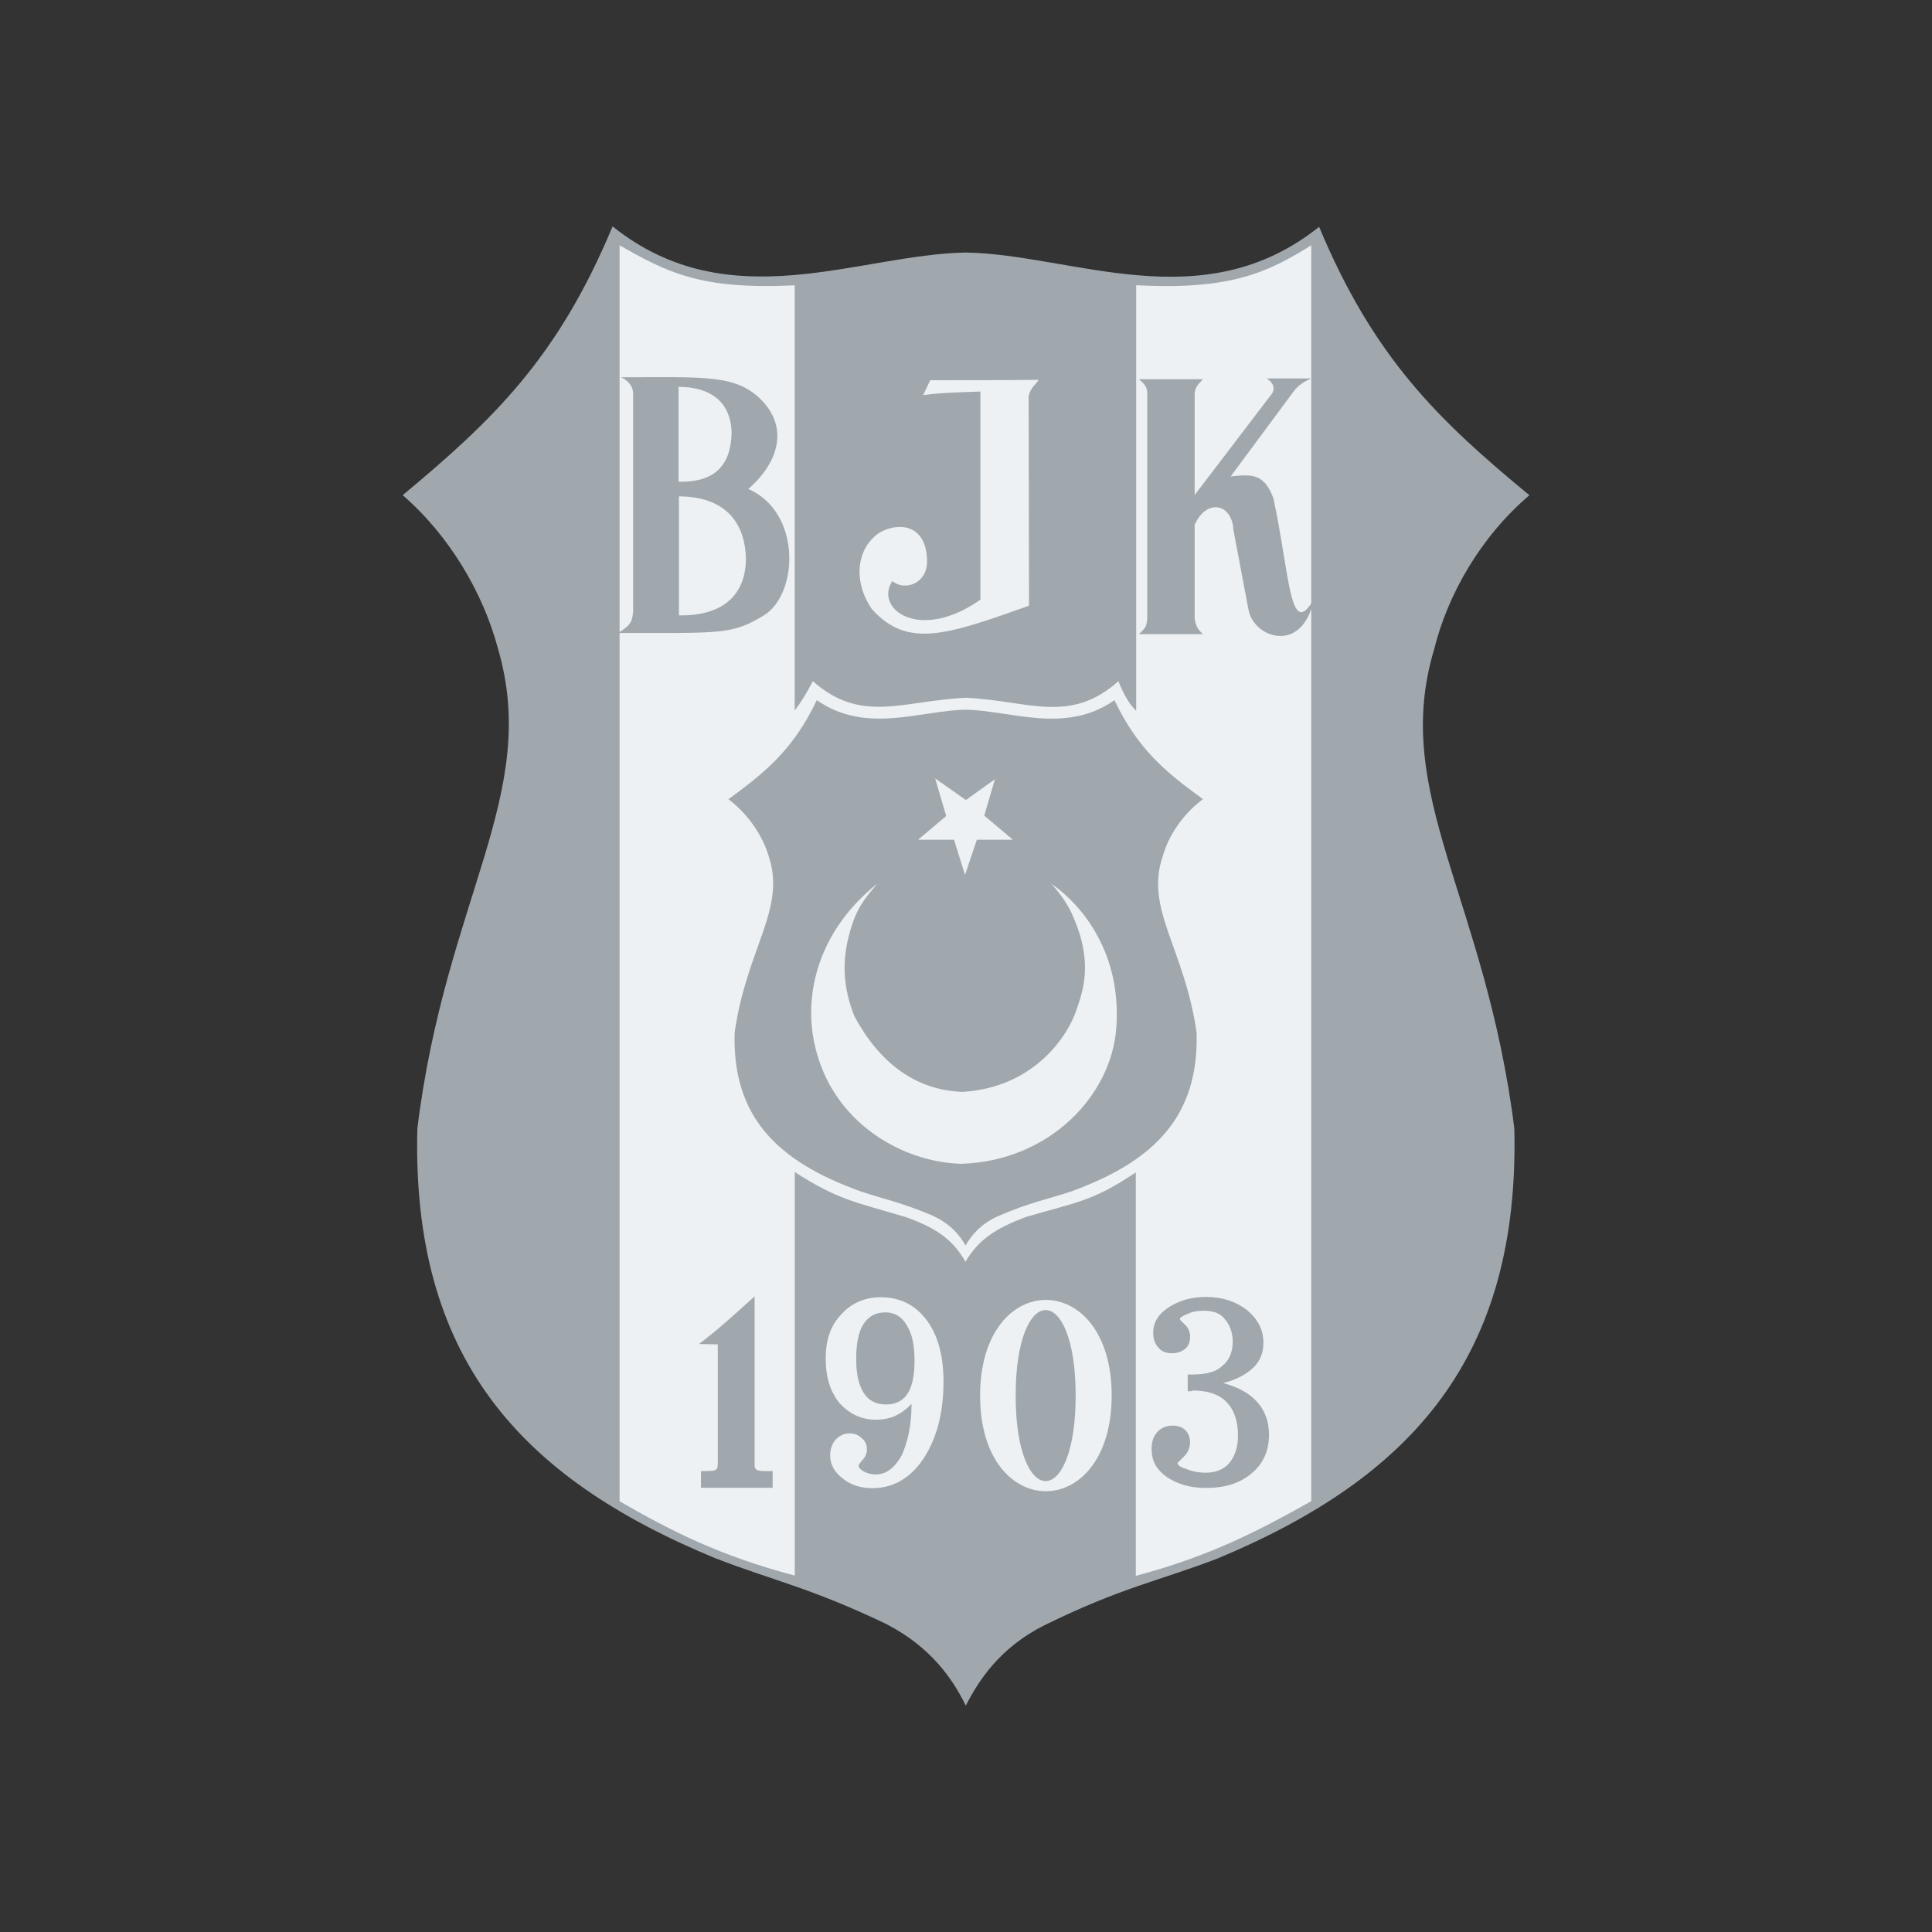 <?xml version="1.0" encoding="UTF-8"?>
<svg id="Layer_1" data-name="Layer 1" xmlns="http://www.w3.org/2000/svg" viewBox="0 0 256 256">
  <rect x="0" y="0" width="256" height="256" fill="#333333" stroke="none"/>
  <defs>
    <style>
      .cls-1 {
        fill: #a0a8ae;
      }

      .cls-1, .cls-2 {
        fill-rule: evenodd;
      }

      .cls-2 {
        fill: #edf1f4;
      }
    </style>
  </defs>
  <path class="cls-1" d="M117.61,215.27c-10.26-4.92-15.13-5.81-22.83-8.8-26.18-10.79-40.22-26.81-39.48-56.92,3.77-30.58,16.34-44.3,10.68-63.62-1.94-7.28-6.34-14.87-12.62-20.32,11.89-9.9,20.53-18.12,27.81-35.61,15.45,12.36,32.52,3.72,46.81,3.46,14.24.26,31.31,8.95,46.81-3.4,7.28,17.44,15.87,25.66,27.86,35.56-6.39,5.45-10.79,13.04-12.62,20.42-5.76,19.17,6.81,32.94,10.63,63.52.68,30.11-13.35,46.13-39.38,56.97-7.8,2.98-12.72,3.82-22.94,8.85-5.81,2.93-8.64,7.23-10.37,10.63-1.68-3.46-4.56-7.7-10.37-10.73h0Z"/>
  <path class="cls-2" d="M105.3,208.77c-9.9-2.62-16.29-5.86-23.2-9.84V32.51c6.23,3.51,10.58,5.92,23.2,5.29v56.34c.73-.94,1.47-2.09,2.41-3.88,6.44,5.71,11.94,2.57,20.27,2.2,8.27.37,13.77,3.56,20.21-2.2.73,1.83,1.52,3.14,2.36,3.93v-56.4c12.57.68,17.49-1.73,23.2-5.29v166.41c-6.91,3.88-13.25,7.23-23.25,9.9v-53.46c-5.76,3.87-7.85,3.93-14.61,5.92-3.98,1.52-6.23,2.98-7.96,5.92-1.68-2.98-3.93-4.5-7.91-5.92-6.86-2.04-9.01-2.3-14.71-5.97v53.46h0Z"/>
  <path class="cls-1" d="M165.42,80.74l-1.99-10.53c-.16-3.46-3.51-4.24-5.13-.68v12.46c.16.94.37,1.36,1.1,2.04h-8.48c.84-.89.99-.79,1.1-2.15v-29.9c-.1-.79-.37-1.1-1.1-1.73h8.48c-.47.52-.94.89-1.1,1.73v13.61l10.26-13.46c.37-.63.26-1.36-.73-1.99h5.92c-.42.21-1.52.63-2.3,1.68l-8.38,11.31c2.62-.26,4.4-.52,5.66,2.88,2.2,10.21,2.15,18.96,5.39,13.35-1.57,7.54-8.17,5.08-8.69,1.36h0Z"/>
  <path class="cls-1" d="M81.91,83.88c1.43-.93,1.87-1.29,1.98-2.84v-28.88c0-.93-.55-1.65-1.59-2.17,11.2,0,15.26-.41,18.67,3.09,3.4,3.56,2.36,8.05-1.81,11.71,7.03,3.09,6.64,13.72,2.2,16.66-4.34,2.68-5.66,2.42-19.44,2.42h0Z"/>
  <path class="cls-2" d="M115.51,80.69c-2.67-3.96-1.83-8.25,1.05-10.12,2.41-1.39,6.28-1.23,6.28,3.91-.05,2.89-2.98,3.86-4.61,2.52-2.41,3.69,3.61,8.14,11.68,2.46v-27.58c-2.57.11-4.97.11-7.59.48l.94-1.98c4.45,0,9.58,0,14.4-.05-.52.7-1.1,1.07-1.36,2.14l.05,27.79c-10.89,3.86-16.08,5.73-20.84.43h0Z"/>
  <path class="cls-2" d="M89.91,63.83v-12.57c4.39,0,6.97,2.15,7.03,6.13-.11,4.4-2.36,6.55-7.03,6.44h0Z"/>
  <path class="cls-2" d="M89.96,81.53v-15.76c6.84.05,8.82,4.24,8.88,8.33-.05,4.71-3.03,7.54-8.88,7.44h0Z"/>
  <path class="cls-1" d="M92.88,197.14v-2.21c1.8-.05,2.23.11,2.23-.97v-15.82l-2.49-.05c2.55-1.94,4.08-3.35,7.37-6.32v22.3c-.05.97.74.86,2.39.86v2.21h-9.49Z"/>
  <path class="cls-2" d="M147.3,184.92c.01-16.9-17.43-16.9-17.43,0-.02,16.9,17.43,16.9,17.43,0h0Z"/>
  <path class="cls-1" d="M142.53,184.92c0,15.11-7.95,15.11-7.95,0,0-15.11,7.95-15.11,7.95,0h0Z"/>
  <path class="cls-1" d="M157.4,182.13h.52c1.77,0,3.13-.29,3.97-1.09.94-.7,1.45-1.82,1.45-3.23,0-1.31-.42-2.31-1.04-3.01-.64-.83-1.58-1.12-2.83-1.12-.71,0-1.45.1-2.07.41-.74.29-1.06.49-1.06.7,0,.1.22.29.74.8.42.39.62,1,.62,1.51,0,.7-.2,1.21-.62,1.6-.52.41-1.04.61-1.77.61s-1.36-.19-1.77-.7c-.52-.51-.74-1.21-.74-2.02,0-1.31.64-2.41,2-3.33,1.36-.9,3.01-1.41,5-1.41,2.19,0,3.97.61,5.42,1.73,1.45,1.21,2.19,2.62,2.19,4.33,0,1.31-.42,2.43-1.36,3.33-.84.8-2.19,1.6-3.97,2.02,1.87.51,3.45,1.31,4.49,2.5,1.04,1.12,1.58,2.62,1.58,4.35,0,2.11-.74,3.81-2.32,5.13-1.55,1.31-3.52,1.92-6.04,1.92-2.09,0-3.75-.51-5.13-1.41-1.45-1.02-2.07-2.21-2.07-3.74,0-.9.2-1.6.71-2.21.54-.61,1.26-.9,2.09-.9.64,0,1.26.19,1.68.61.42.39.62,1,.62,1.6,0,.7-.3,1.41-.84,1.92-.52.51-.81.8-.81.8,0,.32.39.61,1.13.8.74.32,1.58.51,2.61.51,1.26,0,2.39-.41,3.13-1.31.74-.9,1.13-2.11,1.13-3.62,0-1.92-.52-3.43-1.55-4.45-.94-1-2.51-1.51-4.39-1.51-.1,0-.2.1-.42.1h-.3v-2.21h0Z"/>
  <path class="cls-2" d="M120.77,186.01c-.62.7-1.32,1.19-2.13,1.6-.72.32-1.63.51-2.54.51-2.04,0-3.55-.8-4.87-2.21-1.22-1.53-1.82-3.43-1.82-5.86s.6-4.33,2.01-5.83c1.32-1.51,3.14-2.33,5.28-2.33,2.54,0,4.58,1.02,6.09,3.04,1.44,1.92,2.23,4.62,2.23,8.16,0,4.11-.91,7.53-2.64,10.16-1.73,2.62-4.05,3.94-6.79,3.94-1.54,0-2.85-.41-3.96-1.31-1.03-.8-1.63-1.82-1.63-3.01,0-.92.31-1.63.72-2.11.5-.51,1.1-.83,1.82-.83s1.22.22,1.61.61c.53.41.72.92.72,1.51,0,.51-.19,1.02-.6,1.41-.31.41-.5.61-.5.73,0,.29.19.49.7.8.41.19.91.39,1.54.39,1.42,0,2.54-.9,3.45-2.5.79-1.73,1.32-3.94,1.32-6.76v-.1h0Z"/>
  <path class="cls-1" d="M117.31,173.9c-1.32,0-2.23.51-2.95,1.63-.6,1-.91,2.5-.91,4.52s.31,3.43,1.01,4.54c.62,1,1.63,1.51,2.95,1.51s2.23-.51,2.83-1.41c.62-.9.94-2.43.94-4.33,0-2.11-.31-3.64-1.03-4.74-.6-1.12-1.61-1.73-2.83-1.73h0Z"/>
  <path class="cls-1" d="M123.59,161.08c-4.32-1.82-6.37-2.14-9.62-3.24-11.03-3.98-16.94-9.89-16.63-20.99,1.59-11.28,6.88-16.34,4.5-23.46-.82-2.68-2.67-5.48-5.32-7.49,5.01-3.65,8.65-6.68,11.71-13.13,6.51,4.56,13.7,1.37,19.72,1.27,6,.1,13.19,3.3,19.72-1.26,3.07,6.43,6.68,9.46,11.73,13.11-2.69,2.01-4.54,4.81-5.32,7.53-2.43,7.07,2.87,12.15,4.48,23.43.29,11.1-5.62,17.01-16.59,21.01-3.29,1.1-5.36,1.41-9.66,3.26-2.45,1.08-3.64,2.66-4.37,3.92-.71-1.27-1.92-2.84-4.37-3.96h0Z"/>
  <path class="cls-2" d="M127.39,154.21c-8.17-.21-17.96-5.92-19.69-17.12-.94-6.28,1.1-14.03,8.54-20-1.05,1.31-2.46,2.67-3.35,5.5-1.52,4.56-1.15,8.33.31,12.04,3.25,6.07,8.01,9.84,14.35,10.05,9.53-.58,13.98-7.49,15.08-10.84.89-2.62,2.36-6.49-.73-13.04-1-2.04-2.62-3.72-2.62-3.72,4.4,3.04,9.32,9.48,8.64,19.06-.63,9.06-8.9,17.7-20.53,18.07h0Z"/>
  <polygon class="cls-2" points="127.87 115.93 126.41 111.27 121.64 111.27 125.38 108.13 123.91 103.14 127.98 106.01 131.83 103.25 130.42 108.07 134.21 111.27 129.44 111.27 127.87 115.93 127.87 115.93"/>
</svg>